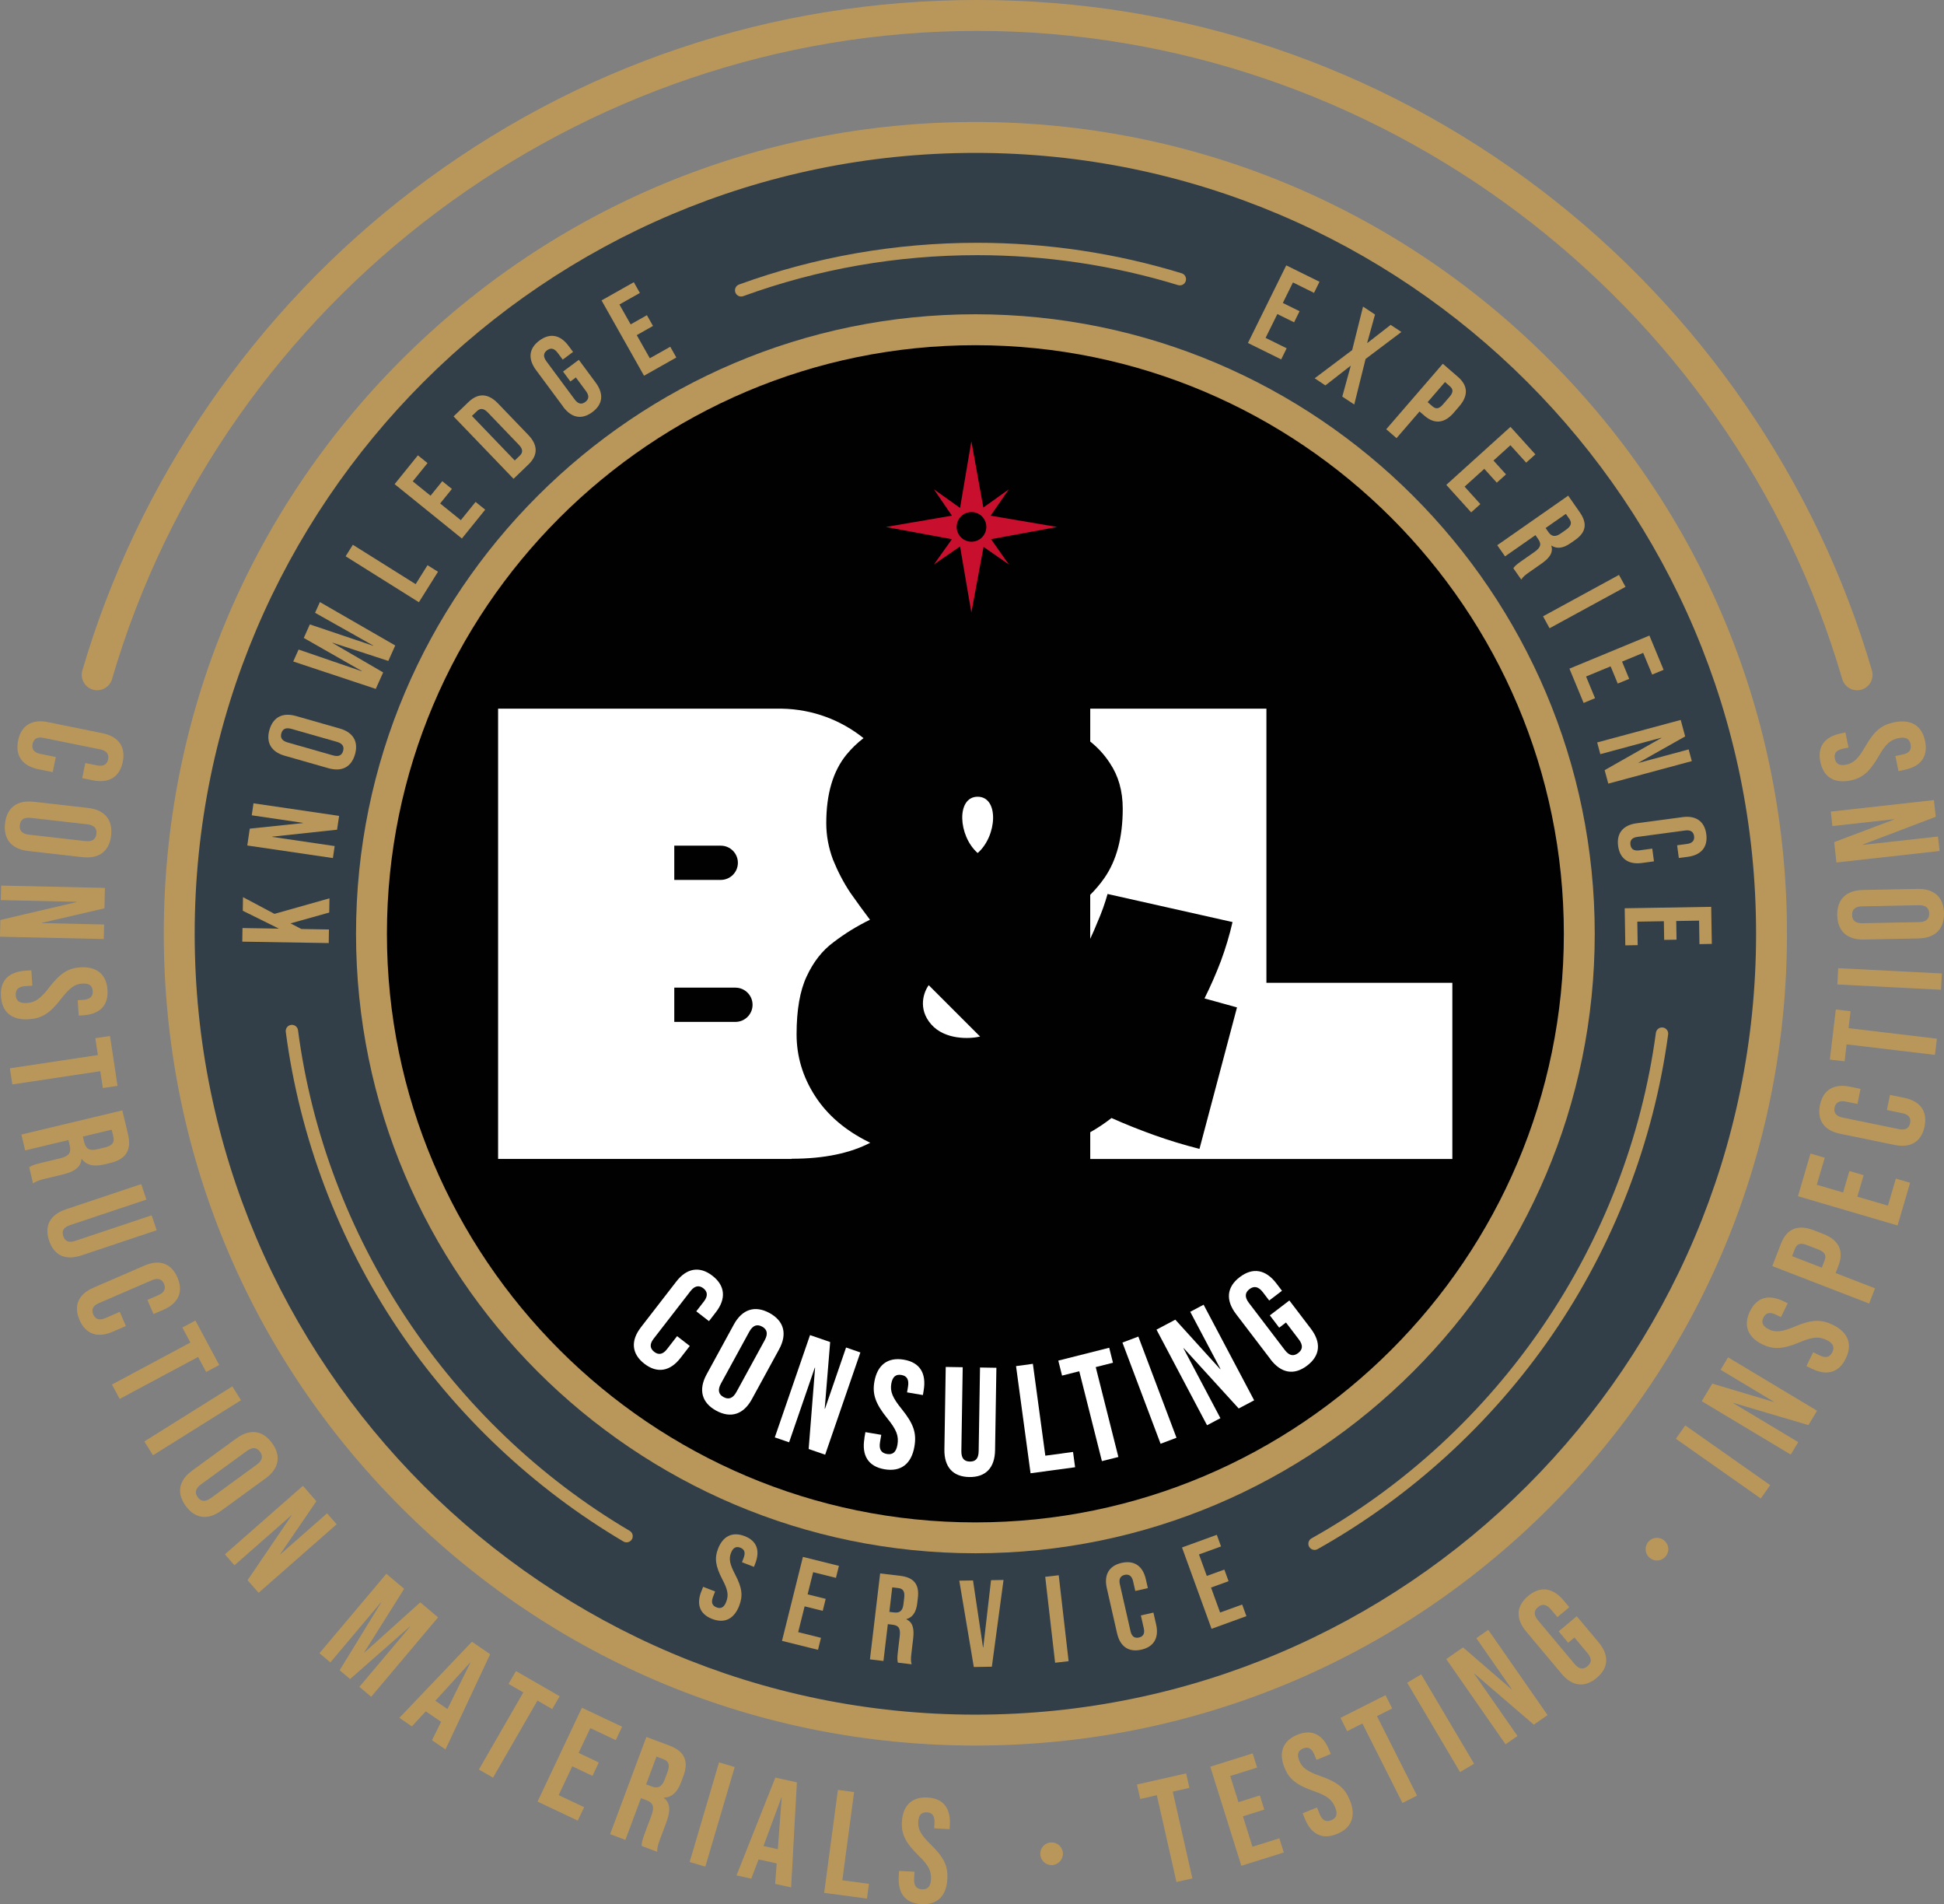 <?xml version="1.0" encoding="UTF-8"?>
<svg id="Layer_2" data-name="Layer 2" xmlns="http://www.w3.org/2000/svg" viewBox="0 0 629.29 616.27">
  <rect x="0" y="0" width="629.29" height="616.27" fill="#808080" stroke="none"/>
  <defs>
    <style>
      .cls-1 {
        fill: #010101;
      }

      .cls-1, .cls-2, .cls-3, .cls-4, .cls-5, .cls-6 {
        stroke-width: 0px;
      }

      .cls-2, .cls-4 {
        fill: #fff;
      }

      .cls-3 {
        fill: #333f48;
      }

      .cls-4 {
        fill-rule: evenodd;
      }

      .cls-5 {
        fill: #b9975b;
      }

      .cls-6 {
        fill: #c8102e;
      }
    </style>
  </defs>
  <g id="Layer_1-2" data-name="Layer 1">
    <g>
      <circle class="cls-3" cx="315.74" cy="302.2" r="257.72"/>
      <circle class="cls-1" cx="315.74" cy="302.2" r="195.49"/>
      <path class="cls-4" d="M253.12,229.34h-91.88v145.73h95.04v-.06c10.73,0,19.05-1.87,25.44-5.18-.15-.07-.3-.14-.46-.21-7.62-3.76-13.42-8.72-17.41-14.9-3.99-6.18-5.99-12.84-5.99-19.99,0-7.87,1.09-14.11,3.26-18.72,2.18-4.72,5.08-8.42,8.71-11.08,3.63-2.79,7.56-5.21,11.79-7.27-1.93-2.54-4.05-5.45-6.35-8.72-2.18-3.27-4.05-6.84-5.62-10.72-1.45-3.88-2.18-7.81-2.18-11.81,0-9.45,2.18-16.84,6.53-22.17,1.65-2.01,3.49-3.79,5.53-5.35-7.26-5.82-16.43-9.36-26.42-9.54h0ZM218.27,273.69h15.05c3.06,0,5.54,2.48,5.54,5.54s-2.48,5.54-5.54,5.54h-15.05v-11.09ZM238.07,319.63h-19.8v11.09h19.8c3.06,0,5.54-2.48,5.54-5.54s-2.48-5.54-5.54-5.54ZM352.92,289.59c1.72-1.72,3.23-3.51,4.53-5.37,3.99-5.69,5.99-13.2,5.99-22.53,0-5.69-1.39-10.6-4.17-14.72-1.71-2.65-3.83-4.98-6.35-6.98v-10.64h57.03v88.71h60.19v57.03h-117.22v-8.66c2.41-1.36,4.71-2.9,6.89-4.6,4.35,1.94,8.89,3.76,13.6,5.45,4.72,1.7,9.67,3.21,14.87,4.54l12.15-45.79-10.52-2.91c1.93-3.88,3.69-7.87,5.26-11.99,1.57-4.24,2.84-8.48,3.81-12.72l-40.45-9.09c-.85,3.03-1.93,6.06-3.26,9.09-.74,1.86-1.53,3.66-2.36,5.43v-14.23ZM317.27,335.47l-16.63-16.63c-1.58,2.11-3.64,7.6.79,12.67,4.44,5.07,12.41,4.75,15.84,3.96ZM316.48,276.07c6.34-5.54,6.97-18.22,0-18.22s-6.34,12.67,0,18.22Z"/>
      <path class="cls-5" d="M315.74,502.69c-110.55,0-200.49-89.94-200.49-200.49s89.94-200.49,200.49-200.49,200.49,89.94,200.49,200.49-89.94,200.49-200.49,200.49ZM315.74,111.72c-105.03,0-190.49,85.45-190.49,190.49s85.45,190.49,190.49,190.49,190.49-85.45,190.49-190.49-85.45-190.49-190.49-190.49Z"/>
      <g>
        <path class="cls-2" d="M207.44,429.59l11.51-14.87c3.31-4.27,7.48-5.09,11.67-1.84,4.19,3.25,4.45,7.49,1.14,11.76l-2.26,2.93-4.11-3.18,2.48-3.2c1.41-1.82,1.12-3.24-.18-4.25s-2.76-.93-4.16.89l-11.97,15.46c-1.41,1.82-1.09,3.2.21,4.21,1.3,1.01,2.73.97,4.13-.85l3.28-4.23,4.11,3.18-3.03,3.91c-3.31,4.27-7.48,5.09-11.67,1.84-4.19-3.24-4.45-7.49-1.14-11.76Z"/>
        <path class="cls-2" d="M228.73,444.81l8.82-16.15c2.68-4.92,6.81-6.31,11.55-3.72s5.79,6.81,3.11,11.73l-8.82,16.15c-2.68,4.92-6.81,6.31-11.55,3.72s-5.79-6.81-3.11-11.73ZM238.39,450.49l9.16-16.76c1.2-2.19.69-3.55-.85-4.39-1.54-.84-2.96-.53-4.16,1.66l-9.16,16.76c-1.2,2.19-.69,3.56.85,4.39s2.96.53,4.16-1.66Z"/>
        <path class="cls-2" d="M262.21,432.08l6.52,2.25-1.76,21.55.09.03,6.82-19.81,4.63,1.6-11.4,33.09-5.34-1.84,2.08-26.3-.09-.03-8.32,24.16-4.63-1.59,11.4-33.09Z"/>
        <path class="cls-2" d="M279.8,465.46l.34-1.97,5.13.87-.4,2.37c-.42,2.46.51,3.54,2.24,3.83,1.72.29,2.96-.41,3.4-2.97.49-2.86-.29-4.87-3.3-8.58-3.85-4.77-4.85-7.83-4.18-11.77.92-5.42,4.27-8.1,9.55-7.2s7.35,4.5,6.41,10.02l-.24,1.43-5.13-.87.3-1.77c.42-2.46-.41-3.57-2.13-3.86-1.72-.29-2.87.47-3.27,2.84-.43,2.51.39,4.53,3.41,8.24,3.85,4.77,4.81,7.77,4.08,12.06-.96,5.62-4.35,8.29-9.68,7.38-5.32-.91-7.45-4.52-6.5-10.04Z"/>
        <path class="cls-2" d="M305.71,469.08l.43-26.69,5.5.09-.44,27.09c-.04,2.5,1,3.42,2.75,3.44,1.75.03,2.81-.85,2.85-3.35l.44-27.09,5.3.09-.43,26.69c-.09,5.6-2.94,8.75-8.34,8.67-5.4-.09-8.15-3.33-8.06-8.93Z"/>
        <path class="cls-2" d="M328.9,442.12l5.45-.74,4.03,29.73,8.97-1.21.67,4.95-14.42,1.95-4.7-34.68Z"/>
        <path class="cls-2" d="M349.38,443.78l-5.58,1.41-1.22-4.85,16.48-4.16,1.22,4.85-5.58,1.41,7.33,29.09-5.33,1.34-7.33-29.09Z"/>
        <path class="cls-2" d="M363.34,434.5l5.15-1.94,12.35,32.75-5.15,1.94-12.35-32.75Z"/>
        <path class="cls-2" d="M374.36,430.32l6.1-3.23,14.53,16.02.09-.05-9.79-18.52,4.33-2.29,16.36,30.94-5,2.64-17.78-19.5-.09.05,11.95,22.59-4.33,2.29-16.36-30.94Z"/>
        <path class="cls-2" d="M411.29,439.92l-11.16-14.63c-3.4-4.45-3.11-8.7,1.18-11.97,4.29-3.27,8.46-2.43,11.86,2.03l1.82,2.39-4.14,3.15-2.03-2.66c-1.52-1.99-2.97-2.08-4.36-1.02-1.39,1.06-1.69,2.48-.17,4.47l11.61,15.23c1.52,1.99,2.94,2.04,4.33.98,1.39-1.06,1.72-2.44.2-4.43l-4.15-5.45-2.19,1.67-3.03-3.98,6.32-4.82,6.94,9.11c3.4,4.45,3.11,8.7-1.19,11.97s-8.46,2.43-11.86-2.03Z"/>
      </g>
      <path class="cls-5" d="M315.74,564.92c-70.17,0-136.15-27.33-185.77-76.95-49.62-49.62-76.95-115.6-76.95-185.77s27.33-136.15,76.95-185.77c49.62-49.62,115.6-76.95,185.77-76.95s136.15,27.33,185.77,76.95c49.62,49.62,76.95,115.6,76.95,185.77s-27.33,136.15-76.95,185.77c-49.62,49.62-115.6,76.95-185.77,76.95ZM315.74,49.48c-139.35,0-252.72,113.37-252.72,252.72s113.37,252.72,252.72,252.72,252.72-113.37,252.72-252.72S455.09,49.48,315.74,49.48Z"/>
      <g>
        <path class="cls-5" d="M78.43,304.75l.07-4.4,11.8.19-11.71-5.79.07-4.4,10.19,5.41,17.8-5.03-.08,4.6-12.54,3.51,3.53,1.82,8.92.15-.07,4.4-28-.46Z"/>
        <path class="cls-5" d="M80.05,273.64l.8-5.46,17.21-1.8v-.08s-16.57-2.44-16.57-2.44l.57-3.88,27.71,4.07-.66,4.47-20.99,2.25v.08s20.21,2.97,20.21,2.97l-.57,3.88-27.71-4.07Z"/>
        <path class="cls-5" d="M106.32,248.62l-14.16-4.04c-4.31-1.23-6.12-4.2-4.94-8.36,1.19-4.15,4.29-5.72,8.6-4.49l14.16,4.04c4.31,1.23,6.12,4.2,4.94,8.36-1.19,4.15-4.29,5.72-8.6,4.49ZM109.04,240.08l-14.69-4.19c-1.92-.55-2.9.09-3.28,1.44-.38,1.35.11,2.4,2.03,2.95l14.69,4.19c1.92.55,2.9-.09,3.28-1.44.38-1.35-.11-2.4-2.03-2.95Z"/>
        <path class="cls-5" d="M94.92,214.09l1.74-3.87,20.44,7.02.03-.07-18.79-10.71,1.96-4.38,20.49,6.91.03-.07-18.83-10.6,1.56-3.47,24.39,14.05-2.24,5-18.05-5.9-.03.07,16.41,9.55-2.39,5.33-26.71-8.87Z"/>
        <path class="cls-5" d="M111.88,180.04l2.34-3.73,20.33,12.74,3.84-6.13,3.39,2.12-6.18,9.86-23.72-14.87Z"/>
        <path class="cls-5" d="M127.74,156.69l7.54-9.33,3.11,2.51-4.78,5.91,5.76,4.65,3.8-4.7,3.11,2.51-3.8,4.7,6.69,5.41,4.78-5.91,3.11,2.51-7.54,9.33-21.78-17.6Z"/>
        <path class="cls-5" d="M146.82,134.77l4.84-4.66c3.17-3.05,6.42-2.79,9.53.44l9.82,10.21c3.1,3.23,3.24,6.49.07,9.54l-4.84,4.66-19.41-20.19ZM168.25,147.48c1.01-.97,1.12-2.07-.27-3.51l-10.09-10.5c-1.39-1.44-2.49-1.38-3.5-.41l-1.62,1.55,13.86,14.42,1.62-1.55Z"/>
        <path class="cls-5" d="M182.3,131.61l-8.77-11.83c-2.67-3.6-2.39-6.99,1.08-9.56s6.79-1.85,9.46,1.75l1.43,1.93-3.34,2.48-1.6-2.15c-1.19-1.61-2.35-1.69-3.48-.86-1.12.83-1.38,1.97-.19,3.58l9.12,12.31c1.19,1.61,2.33,1.66,3.45.83,1.12-.83,1.4-1.94.21-3.54l-3.26-4.4-1.77,1.31-2.38-3.21,5.11-3.79,5.45,7.36c2.67,3.6,2.39,6.99-1.08,9.56-3.47,2.57-6.79,1.85-9.46-1.75Z"/>
        <path class="cls-5" d="M194.72,97.23l10.45-5.9,1.96,3.48-6.62,3.73,3.64,6.44,5.26-2.97,1.97,3.48-5.26,2.97,4.23,7.49,6.62-3.73,1.96,3.48-10.45,5.9-13.76-24.39Z"/>
      </g>
      <g>
        <path class="cls-5" d="M416.37,85.88l10.76,5.31-1.77,3.59-6.82-3.37-3.28,6.64,5.42,2.67-1.77,3.59-5.42-2.67-3.81,7.71,6.82,3.37-1.77,3.59-10.76-5.31,12.4-25.11Z"/>
        <path class="cls-5" d="M437.71,113.31l3.52-14.08,3.87,2.56-2.53,9.17.07.04,7.53-5.86,3.47,2.3-11.59,8.73-3.67,14.74-3.87-2.56,2.72-9.9-.07-.04-8.12,6.32-3.47-2.3,12.14-9.13Z"/>
        <path class="cls-5" d="M467.04,117.72l4.9,4.24c3.33,2.88,3.37,6.14.44,9.53l-1.8,2.09c-2.93,3.39-6.16,3.83-9.49.95l-1.57-1.36-7.45,8.63-3.33-2.88,18.31-21.19ZM463.71,131.5c1.06.92,2.05.93,3.36-.58l2.17-2.51c1.31-1.51,1.15-2.5.09-3.41l-1.57-1.36-5.62,6.51,1.57,1.36Z"/>
        <path class="cls-5" d="M488.96,138.15l8.05,8.9-2.97,2.68-5.1-5.64-5.49,4.96,4.05,4.48-2.97,2.68-4.05-4.48-6.38,5.77,5.1,5.64-2.97,2.68-8.05-8.9,20.78-18.78Z"/>
        <path class="cls-5" d="M507.64,160.42l3.73,5.35c2.61,3.74,2,6.56-1.55,9.03l-1.41.98c-2.36,1.65-4.4,1.95-6.17.8l-.07.05c.7,2.19-.59,3.97-3.18,5.78l-4.03,2.82c-1.12.78-1.91,1.38-2.51,2.34l-2.57-3.67c.45-.61.72-.99,2.59-2.3l4.2-2.93c2.13-1.49,2.38-2.59,1.24-4.23l-.87-1.25-9.84,6.87-2.52-3.61,22.95-16.03ZM501.24,172.21c.94,1.34,2.1,1.75,3.94.47l1.77-1.24c1.64-1.15,1.97-2.21,1.08-3.49l-1.15-1.64-6.56,4.58.92,1.31Z"/>
        <path class="cls-5" d="M524.08,186.06l2.11,3.86-24.58,13.4-2.11-3.86,24.58-13.4Z"/>
        <path class="cls-5" d="M533.93,205.69l4.59,11.09-3.7,1.53-2.91-7.02-6.84,2.83,2.31,5.58-3.7,1.53-2.31-5.58-7.95,3.29,2.91,7.02-3.7,1.53-4.59-11.09,25.87-10.7Z"/>
        <path class="cls-5" d="M544.06,233l1.44,5.33-15.07,8.49.02.08,16.18-4.36,1.02,3.78-27.03,7.29-1.18-4.36,18.36-10.42-.02-.08-19.74,5.32-1.02-3.79,27.03-7.28Z"/>
        <path class="cls-5" d="M529.75,266.45l14.91-2c4.28-.57,7.12,1.31,7.68,5.51.56,4.2-1.68,6.76-5.96,7.33l-2.93.39-.55-4.12,3.21-.43c1.82-.24,2.46-1.22,2.28-2.53-.17-1.31-1.04-2.08-2.87-1.83l-15.5,2.08c-1.82.24-2.42,1.21-2.24,2.52.17,1.31,1,2.08,2.83,1.84l4.24-.57.55,4.12-3.92.53c-4.28.57-7.12-1.31-7.68-5.51-.56-4.2,1.68-6.76,5.96-7.34Z"/>
        <path class="cls-5" d="M553.93,293.48l.2,12-4,.07-.12-7.6-7.4.12.1,6.04-4,.07-.1-6.04-8.6.14.12,7.6-4,.07-.2-12,28-.46Z"/>
      </g>
      <g>
        <path class="cls-5" d="M227.03,515.04l.58-1.49,3.88,1.5-.69,1.79c-.72,1.87-.16,2.85,1.15,3.36,1.31.5,2.39.15,3.13-1.79.83-2.16.55-3.86-1.24-7.25-2.27-4.35-2.57-6.91-1.42-9.89,1.58-4.11,4.63-5.67,8.62-4.13,3.99,1.54,5.05,4.69,3.44,8.87l-.42,1.08-3.88-1.5.52-1.34c.72-1.87.25-2.86-1.06-3.37-1.31-.5-2.33-.08-3.02,1.71-.73,1.9-.41,3.62,1.37,7,2.27,4.35,2.54,6.85,1.29,10.1-1.64,4.25-4.73,5.81-8.76,4.25-4.03-1.55-5.13-4.72-3.51-8.9Z"/>
        <path class="cls-5" d="M259.92,503.87l11.65,2.9-.97,3.88-7.38-1.84-1.79,7.18,5.86,1.46-.97,3.88-5.86-1.46-2.08,8.35,7.38,1.84-.97,3.88-11.65-2.9,6.77-27.17Z"/>
        <path class="cls-5" d="M284.94,509.22l6.47.77c4.53.54,6.22,2.87,5.71,7.16l-.2,1.71c-.34,2.86-1.47,4.58-3.51,5.14v.08c2.09.93,2.56,3.08,2.19,6.22l-.58,4.89c-.16,1.35-.24,2.35.08,3.43l-4.45-.53c-.15-.74-.26-1.2,0-3.46l.6-5.08c.31-2.58-.35-3.51-2.34-3.74l-1.51-.18-1.42,11.92-4.37-.52,3.3-27.8ZM289.48,521.85c1.63.19,2.71-.4,2.97-2.63l.25-2.14c.24-1.99-.34-2.94-1.88-3.12l-1.99-.24-.94,7.94,1.59.19Z"/>
        <path class="cls-5" d="M310.53,511.56l4.44-.07,3.24,21.67h.08s2.52-21.76,2.52-21.76l4.04-.07-3.78,28.07-5.84.1-4.7-27.93Z"/>
        <path class="cls-5" d="M338.35,510.31l4.37-.5,3.2,27.81-4.37.5-3.2-27.81Z"/>
        <path class="cls-5" d="M361.61,528.61l-3.33-14.66c-.96-4.21.66-7.21,4.79-8.14,4.13-.94,6.89,1.06,7.84,5.27l.66,2.89-4.06.92-.72-3.16c-.41-1.79-1.43-2.34-2.72-2.05-1.29.29-1.98,1.23-1.57,3.02l3.47,15.25c.41,1.79,1.43,2.3,2.71,2.01,1.29-.29,1.99-1.19,1.58-2.98l-.95-4.17,4.06-.92.88,3.86c.96,4.21-.66,7.21-4.79,8.14-4.13.94-6.89-1.06-7.84-5.27Z"/>
        <path class="cls-5" d="M382.61,500.82l11.28-4.1,1.37,3.76-7.14,2.59,2.53,6.96,5.68-2.06,1.37,3.76-5.68,2.06,2.94,8.08,7.14-2.59,1.37,3.76-11.28,4.1-9.56-26.32Z"/>
      </g>
      <g>
        <circle class="cls-5" cx="536.37" cy="501.36" r="3.67"/>
        <g>
          <path class="cls-5" d="M15.5,233.71l17.69,3.59c5.08,1.03,7.56,4.28,6.55,9.26-1.01,4.99-4.56,7.01-9.64,5.98l-3.48-.71.99-4.89,3.81.77c2.16.44,3.27-.42,3.58-1.97.32-1.55-.37-2.77-2.53-3.21l-18.39-3.73c-2.17-.44-3.22.42-3.54,1.98-.31,1.55.32,2.76,2.49,3.2l5.03,1.02-.99,4.89-4.66-.95c-5.08-1.03-7.56-4.28-6.55-9.26,1.01-4.99,4.56-7.01,9.64-5.98Z"/>
          <path class="cls-5" d="M10.93,259.48l17.55,1.99c5.34.61,8.07,3.77,7.49,8.92-.58,5.15-3.96,7.62-9.3,7.01l-17.55-1.99c-5.34-.61-8.07-3.77-7.49-8.92s3.96-7.62,9.3-7.01ZM9.39,270.13l18.22,2.07c2.38.27,3.41-.68,3.6-2.34.19-1.67-.6-2.82-2.98-3.09l-18.22-2.07c-2.38-.27-3.41.67-3.6,2.34s.6,2.82,2.98,3.09Z"/>
          <path class="cls-5" d="M33.96,287.35l-.15,6.62-20.22,4.68v.1s20.11.45,20.11.45l-.11,4.7-33.59-.75.12-5.42,24.66-5.78v-.1s-24.52-.55-24.52-.55l.11-4.7,33.59.76Z"/>
          <path class="cls-5" d="M8.22,314.15l1.92-.13.33,4.98-2.3.15c-2.4.16-3.19,1.27-3.08,2.95.11,1.68,1.04,2.67,3.53,2.51,2.78-.18,4.48-1.36,7.27-5,3.59-4.66,6.22-6.28,10.05-6.54,5.27-.35,8.52,2.18,8.85,7.3.34,5.12-2.56,7.87-7.92,8.22l-1.39.09-.33-4.98,1.73-.11c2.39-.16,3.24-1.18,3.13-2.85-.11-1.68-1.08-2.57-3.38-2.42-2.44.16-4.14,1.38-6.93,5.03-3.59,4.66-6.18,6.23-10.34,6.51-5.46.36-8.71-2.21-9.05-7.39-.34-5.17,2.55-7.96,7.92-8.32Z"/>
          <path class="cls-5" d="M31.68,341.45l-.82-5.46,4.75-.71,2.43,16.14-4.75.71-.82-5.46-28.48,4.29-.79-5.22,28.48-4.29Z"/>
          <path class="cls-5" d="M39.59,359.35l1.82,7.61c1.27,5.32-.65,8.2-5.69,9.41l-2.01.48c-3.36.8-5.77.25-7.25-1.82l-.09.02c-.18,2.76-2.41,4.18-6.09,5.06l-5.74,1.38c-1.59.38-2.74.71-3.83,1.51l-1.25-5.23c.77-.48,1.24-.79,3.9-1.43l5.97-1.43c3.03-.73,3.8-1.85,3.24-4.18l-.42-1.77-14,3.35-1.23-5.13,32.67-7.82ZM27.26,369.7c.46,1.92,1.58,2.88,4.19,2.25l2.52-.6c2.33-.56,3.17-1.6,2.74-3.42l-.56-2.33-9.33,2.24.45,1.87Z"/>
          <path class="cls-5" d="M21.41,391.35l24.31-8.13,1.67,5.01-24.67,8.25c-2.28.76-2.78,1.99-2.24,3.58.53,1.59,1.67,2.28,3.95,1.51l24.67-8.25,1.61,4.83-24.31,8.13c-5.1,1.71-8.86.13-10.51-4.78-1.64-4.92.42-8.44,5.51-10.15Z"/>
          <path class="cls-5" d="M30.22,416.75l16.56-7.17c4.76-2.06,8.64-.81,10.66,3.86,2.02,4.67.27,8.36-4.49,10.42l-3.26,1.41-1.98-4.58,3.57-1.54c2.03-.88,2.44-2.21,1.81-3.66s-1.88-2.06-3.91-1.18l-17.22,7.45c-2.03.88-2.4,2.19-1.77,3.64.63,1.45,1.84,2.08,3.87,1.2l4.71-2.04,1.98,4.58-4.36,1.89c-4.76,2.06-8.64.81-10.66-3.86-2.02-4.67-.27-8.36,4.49-10.41Z"/>
          <path class="cls-5" d="M61.64,434.5l-2.61-4.87,4.23-2.26,7.7,14.39-4.23,2.26-2.6-4.87-25.39,13.59-2.49-4.66,25.39-13.59Z"/>
          <path class="cls-5" d="M75.21,448.68l2.8,4.48-28.49,17.82-2.8-4.48,28.49-17.82Z"/>
          <path class="cls-5" d="M62.23,475.92l14.28-10.4c4.35-3.17,8.5-2.69,11.55,1.5,3.05,4.19,2.24,8.29-2.11,11.45l-14.28,10.4c-4.34,3.17-8.5,2.69-11.55-1.5-3.05-4.19-2.24-8.29,2.11-11.45ZM68.29,484.81l14.82-10.8c1.94-1.41,2.05-2.8,1.07-4.16-.99-1.36-2.35-1.67-4.29-.26l-14.82,10.8c-1.94,1.41-2.05,2.8-1.07,4.16.99,1.36,2.35,1.67,4.29.26Z"/>
          <path class="cls-5" d="M98.05,480.86l4.37,4.98-11.72,17.13.06.07,15.11-13.27,3.1,3.54-25.25,22.17-3.58-4.07,14.25-20.95-.06-.07-18.43,16.19-3.1-3.54,25.25-22.17Z"/>
          <path class="cls-5" d="M125.07,509.34l5.76,4.85-12.92,20.56.07.06,18.06-16.23,5.77,4.85-21.65,25.7-3.82-3.21,16.39-19.46-.07-.06-19.33,16.99-3.38-2.84,13.45-21.94-.07-.06-16.39,19.46-3.53-2.97,21.65-25.7Z"/>
          <path class="cls-5" d="M152.77,531.32l5.9,4.04-14.46,30.82-4.36-2.98,2.98-6.05-.05.08-4.95-3.39-4.5,4.88-4.04-2.77,23.49-24.64ZM144.84,553.11l7.44-15.03-.08-.05-11.28,12.4,3.92,2.68Z"/>
          <path class="cls-5" d="M169.4,547.73l-4.78-2.76,2.4-4.16,14.14,8.15-2.4,4.16-4.78-2.76-14.39,24.95-4.57-2.64,14.39-24.95Z"/>
          <path class="cls-5" d="M188.36,552.68l13.02,6.15-2.05,4.34-8.24-3.9-3.8,8.03,6.55,3.1-2.05,4.34-6.55-3.1-4.41,9.33,8.25,3.9-2.05,4.34-13.02-6.15,14.36-30.37Z"/>
          <path class="cls-5" d="M209.24,562.15l7.33,2.73c5.13,1.91,6.44,5.12,4.63,9.97l-.72,1.93c-1.21,3.24-3.01,4.92-5.55,5l-.03.09c2.19,1.69,2.13,4.33.8,7.88l-2.06,5.53c-.57,1.53-.95,2.67-.89,4.02l-5.04-1.88c.03-.91.04-1.47.99-4.04l2.15-5.76c1.09-2.92.59-4.19-1.66-5.03l-1.71-.64-5.03,13.49-4.95-1.84,11.74-31.48ZM210.95,578.16c1.84.69,3.27.3,4.21-2.22l.91-2.43c.84-2.25.44-3.52-1.31-4.18l-2.25-.84-3.36,8.99,1.8.67Z"/>
          <path class="cls-5" d="M232.76,570.38l5.07,1.49-9.51,32.23-5.07-1.49,9.51-32.23Z"/>
          <path class="cls-5" d="M250.97,575.29l6.99,1.54-1.87,33.99-5.16-1.13.5-6.72-.02.09-5.86-1.29-2.35,6.22-4.78-1.05,12.56-31.64ZM251.78,598.46l1.27-16.73-.09-.02-5.82,15.73,4.64,1.02Z"/>
          <path class="cls-5" d="M271.25,579.28l5.23.7-3.81,28.55,8.61,1.15-.64,4.76-13.85-1.85,4.45-33.31Z"/>
          <path class="cls-5" d="M290.93,607.41l.1-1.92,4.99.26-.12,2.3c-.12,2.4.89,3.32,2.56,3.4,1.68.09,2.78-.72,2.91-3.21.14-2.78-.82-4.61-4.11-7.81-4.21-4.11-5.51-6.92-5.31-10.76.27-5.27,3.17-8.2,8.29-7.93s7.51,3.47,7.23,8.84l-.07,1.39-4.99-.26.09-1.73c.12-2.4-.79-3.36-2.46-3.45-1.68-.09-2.68.78-2.8,3.08-.13,2.45.88,4.28,4.18,7.48,4.21,4.11,5.46,6.87,5.24,11.04-.28,5.46-3.22,8.39-8.4,8.12-5.18-.27-7.61-3.47-7.33-8.84Z"/>
          <path class="cls-5" d="M374.48,580.99l-5.38,1.22-1.06-4.68,15.92-3.6,1.06,4.68-5.39,1.22,6.35,28.09-5.15,1.16-6.35-28.09Z"/>
          <path class="cls-5" d="M391.76,571.77l13.74-4.31,1.44,4.58-8.7,2.73,2.66,8.47,6.92-2.17,1.44,4.58-6.92,2.17,3.09,9.85,8.7-2.73,1.44,4.58-13.74,4.31-10.05-32.06Z"/>
          <path class="cls-5" d="M422.41,588.62l-.72-1.78,4.62-1.88.87,2.13c.9,2.22,2.21,2.63,3.76,2,1.56-.63,2.21-1.83,1.27-4.14-1.05-2.58-2.69-3.83-7.03-5.33-5.55-1.94-7.92-3.93-9.36-7.49-1.99-4.89-.61-8.77,4.15-10.7,4.76-1.93,8.27-.04,10.29,4.94l.52,1.29-4.62,1.88-.65-1.6c-.9-2.22-2.13-2.71-3.69-2.07-1.56.63-2.1,1.84-1.24,3.97.92,2.27,2.61,3.5,6.95,5,5.55,1.94,7.86,3.91,9.43,7.78,2.06,5.07.64,8.96-4.17,10.91-4.8,1.95-8.36.08-10.38-4.9Z"/>
          <path class="cls-5" d="M441.02,557.78l-4.93,2.48-2.16-4.29,14.57-7.35,2.16,4.29-4.93,2.49,12.97,25.72-4.71,2.38-12.97-25.72Z"/>
          <path class="cls-5" d="M455.52,544.58l4.54-2.69,17.11,28.92-4.54,2.69-17.11-28.91Z"/>
          <path class="cls-5" d="M468.16,536.93l5.44-3.78,15.7,13.58.08-.05-11.48-16.51,3.86-2.69,19.19,27.58-4.45,3.1-19.21-16.52-.08.05,14.01,20.14-3.86,2.69-19.19-27.58Z"/>
          <path class="cls-5" d="M505.42,541.59l-11.35-13.54c-3.45-4.12-3.37-8.2.6-11.53s8.01-2.7,11.46,1.42l1.85,2.21-3.83,3.21-2.07-2.46c-1.54-1.84-2.94-1.86-4.23-.78-1.29,1.08-1.51,2.46.03,4.3l11.81,14.09c1.54,1.84,2.91,1.82,4.19.74,1.29-1.08,1.54-2.42,0-4.26l-4.23-5.04-2.02,1.7-3.08-3.68,5.85-4.9,7.06,8.42c3.45,4.12,3.37,8.2-.6,11.53s-8.01,2.7-11.46-1.42Z"/>
          <path class="cls-5" d="M542.49,465.63l3.04-4.32,27.49,19.33-3.04,4.32-27.49-19.33Z"/>
          <path class="cls-5" d="M550.87,453.47l3.41-5.68,19.89,5.94.05-.08-17.25-10.34,2.42-4.03,28.81,17.28-2.79,4.65-24.29-7.18-.05.08,21.03,12.61-2.42,4.03-28.81-17.28Z"/>
          <path class="cls-5" d="M586.49,442.96l-1.73-.84,2.18-4.49,2.07,1.01c2.16,1.05,3.4.48,4.13-1.03.73-1.51.42-2.84-1.83-3.93-2.5-1.22-4.56-1.04-8.79.74-5.43,2.27-8.52,2.37-11.97.69-4.75-2.31-6.32-6.11-4.07-10.73,2.25-4.62,6.12-5.56,10.96-3.21l1.25.61-2.18,4.49-1.55-.76c-2.16-1.05-3.4-.59-4.13.92-.73,1.51-.33,2.77,1.74,3.78,2.2,1.07,4.28.85,8.51-.93,5.43-2.27,8.45-2.35,12.21-.52,4.92,2.39,6.47,6.24,4.2,10.9-2.27,4.66-6.17,5.65-11,3.3Z"/>
          <path class="cls-5" d="M573.72,409.74l2.8-7.25c1.9-4.92,5.57-6.29,10.58-4.35l3.09,1.2c5.01,1.94,6.81,5.41,4.91,10.34l-.9,2.33,12.76,4.94-1.9,4.92-31.34-12.12ZM590.63,407.94c.61-1.57.22-2.69-2.02-3.56l-3.71-1.44c-2.24-.87-3.28-.29-3.89,1.27l-.9,2.33,9.63,3.72.9-2.33Z"/>
          <path class="cls-5" d="M582.01,387.15l4.06-13.82,4.61,1.35-2.57,8.75,8.52,2.5,2.04-6.95,4.61,1.35-2.04,6.95,9.9,2.91,2.57-8.75,4.61,1.35-4.06,13.81-32.24-9.47Z"/>
          <path class="cls-5" d="M613.34,370.55l-17.68-3.63c-5.08-1.04-7.55-4.29-6.52-9.28,1.02-4.98,4.57-7,9.65-5.96l3.48.71-1,4.89-3.81-.78c-2.16-.44-3.27.41-3.59,1.96-.32,1.55.36,2.77,2.53,3.21l18.38,3.77c2.16.44,3.22-.42,3.54-1.97.32-1.55-.32-2.76-2.48-3.2l-5.03-1.03,1-4.89,4.66.96c5.08,1.04,7.55,4.29,6.52,9.28s-4.57,7-9.65,5.96Z"/>
          <path class="cls-5" d="M597.76,338l-.65,5.48-4.77-.57,1.93-16.21,4.77.57-.65,5.48,28.6,3.41-.63,5.24-28.6-3.41Z"/>
          <path class="cls-5" d="M594.77,318.61l.27-5.27,33.56,1.71-.27,5.27-33.56-1.71Z"/>
          <path class="cls-5" d="M621,303.71l-17.66.35c-5.38.11-8.5-2.67-8.6-7.85-.1-5.18,2.91-8.07,8.29-8.18l17.66-.35c5.38-.11,8.5,2.66,8.6,7.85.1,5.18-2.91,8.08-8.29,8.18ZM621.13,292.96l-18.33.36c-2.4.05-3.29,1.12-3.26,2.8s.97,2.72,3.36,2.67l18.33-.36c2.4-.05,3.29-1.12,3.26-2.8s-.97-2.72-3.37-2.67Z"/>
          <path class="cls-5" d="M594.47,279.12l-.73-6.58,19.42-7.33v-.09s-20,2.22-20,2.22l-.52-4.68,33.39-3.72.6,5.39-23.68,9.01v.1s24.39-2.71,24.39-2.71l.52,4.68-33.39,3.72Z"/>
          <path class="cls-5" d="M616.43,249.18l-1.88.38-.99-4.89,2.26-.46c2.35-.48,2.99-1.68,2.66-3.33-.33-1.65-1.39-2.51-3.83-2.02-2.73.55-4.26,1.94-6.54,5.92-2.94,5.1-5.33,7.05-9.1,7.81-5.18,1.05-8.73-1.03-9.75-6.06-1.02-5.03,1.49-8.14,6.76-9.2l1.36-.28.99,4.89-1.69.34c-2.35.47-3.06,1.6-2.72,3.24.33,1.65,1.42,2.41,3.67,1.95,2.4-.48,3.92-1.92,6.2-5.9,2.94-5.1,5.3-7,9.39-7.82,5.36-1.08,8.93,1.04,9.95,6.12,1.03,5.08-1.47,8.23-6.74,9.29Z"/>
        </g>
        <circle class="cls-5" cx="340.41" cy="599.94" r="3.67"/>
      </g>
      <path class="cls-5" d="M601.16,223.4c-2.17,0-4.16-1.42-4.8-3.6C560.29,96.27,445.13,10,316.31,10S72.33,96.27,36.26,219.79c-.77,2.65-3.55,4.17-6.2,3.4-2.65-.77-4.17-3.55-3.4-6.2,17.92-61.36,55.95-116.59,107.1-155.52C186.6,21.26,249.72,0,316.31,0s129.71,21.26,182.55,61.48c51.14,38.92,89.18,94.15,107.1,155.52.77,2.65-.75,5.43-3.4,6.2-.47.14-.94.2-1.4.2Z"/>
      <path class="cls-5" d="M202.82,499.16c-.35,0-.7-.09-1.01-.28-29.05-17.13-54.34-41-73.13-69.04-19.19-28.63-31.7-61.8-36.17-95.91-.14-1.1.63-2.1,1.72-2.24,1.08-.15,2.1.63,2.24,1.72,8.78,66.99,48.92,127.56,107.37,162.03.95.56,1.27,1.79.71,2.74-.37.63-1.04.98-1.72.98Z"/>
      <path class="cls-5" d="M425.53,501.61c-.7,0-1.38-.37-1.75-1.02-.54-.96-.2-2.18.77-2.72,60.56-33.94,102.23-95.1,111.48-163.62.15-1.1,1.16-1.86,2.25-1.71,1.09.15,1.86,1.15,1.71,2.25-4.7,34.79-17.72,68.48-37.68,97.44-19.56,28.39-45.78,52.3-75.81,69.13-.31.17-.64.26-.98.26Z"/>
      <path class="cls-5" d="M239.92,95.96c-.82,0-1.58-.5-1.88-1.32-.38-1.04.16-2.19,1.2-2.56,24.66-8.96,50.59-13.5,77.07-13.5,22.56,0,44.83,3.32,66.2,9.86,1.06.32,1.65,1.44,1.33,2.5s-1.44,1.65-2.5,1.33c-20.99-6.43-42.87-9.69-65.03-9.69-26.01,0-51.49,4.46-75.71,13.26-.23.08-.46.12-.68.12Z"/>
      <path class="cls-6" d="M342.2,170.55l-21.53-3.66,5.89-8.52-8.24,5.89-3.88-21.46-3.66,21.59-8.45-6.02,5.82,8.52-21.39,3.66,21.39,3.95-5.82,8.17,8.45-5.82,3.66,21.39,3.95-21.25,8.17,5.68-5.75-8.17,21.39-3.95ZM314.48,175.32c-2.65,0-4.8-2.15-4.8-4.8s2.15-4.8,4.8-4.8,4.8,2.15,4.8,4.8-2.15,4.8-4.8,4.8Z"/>
    </g>
  </g>
</svg>